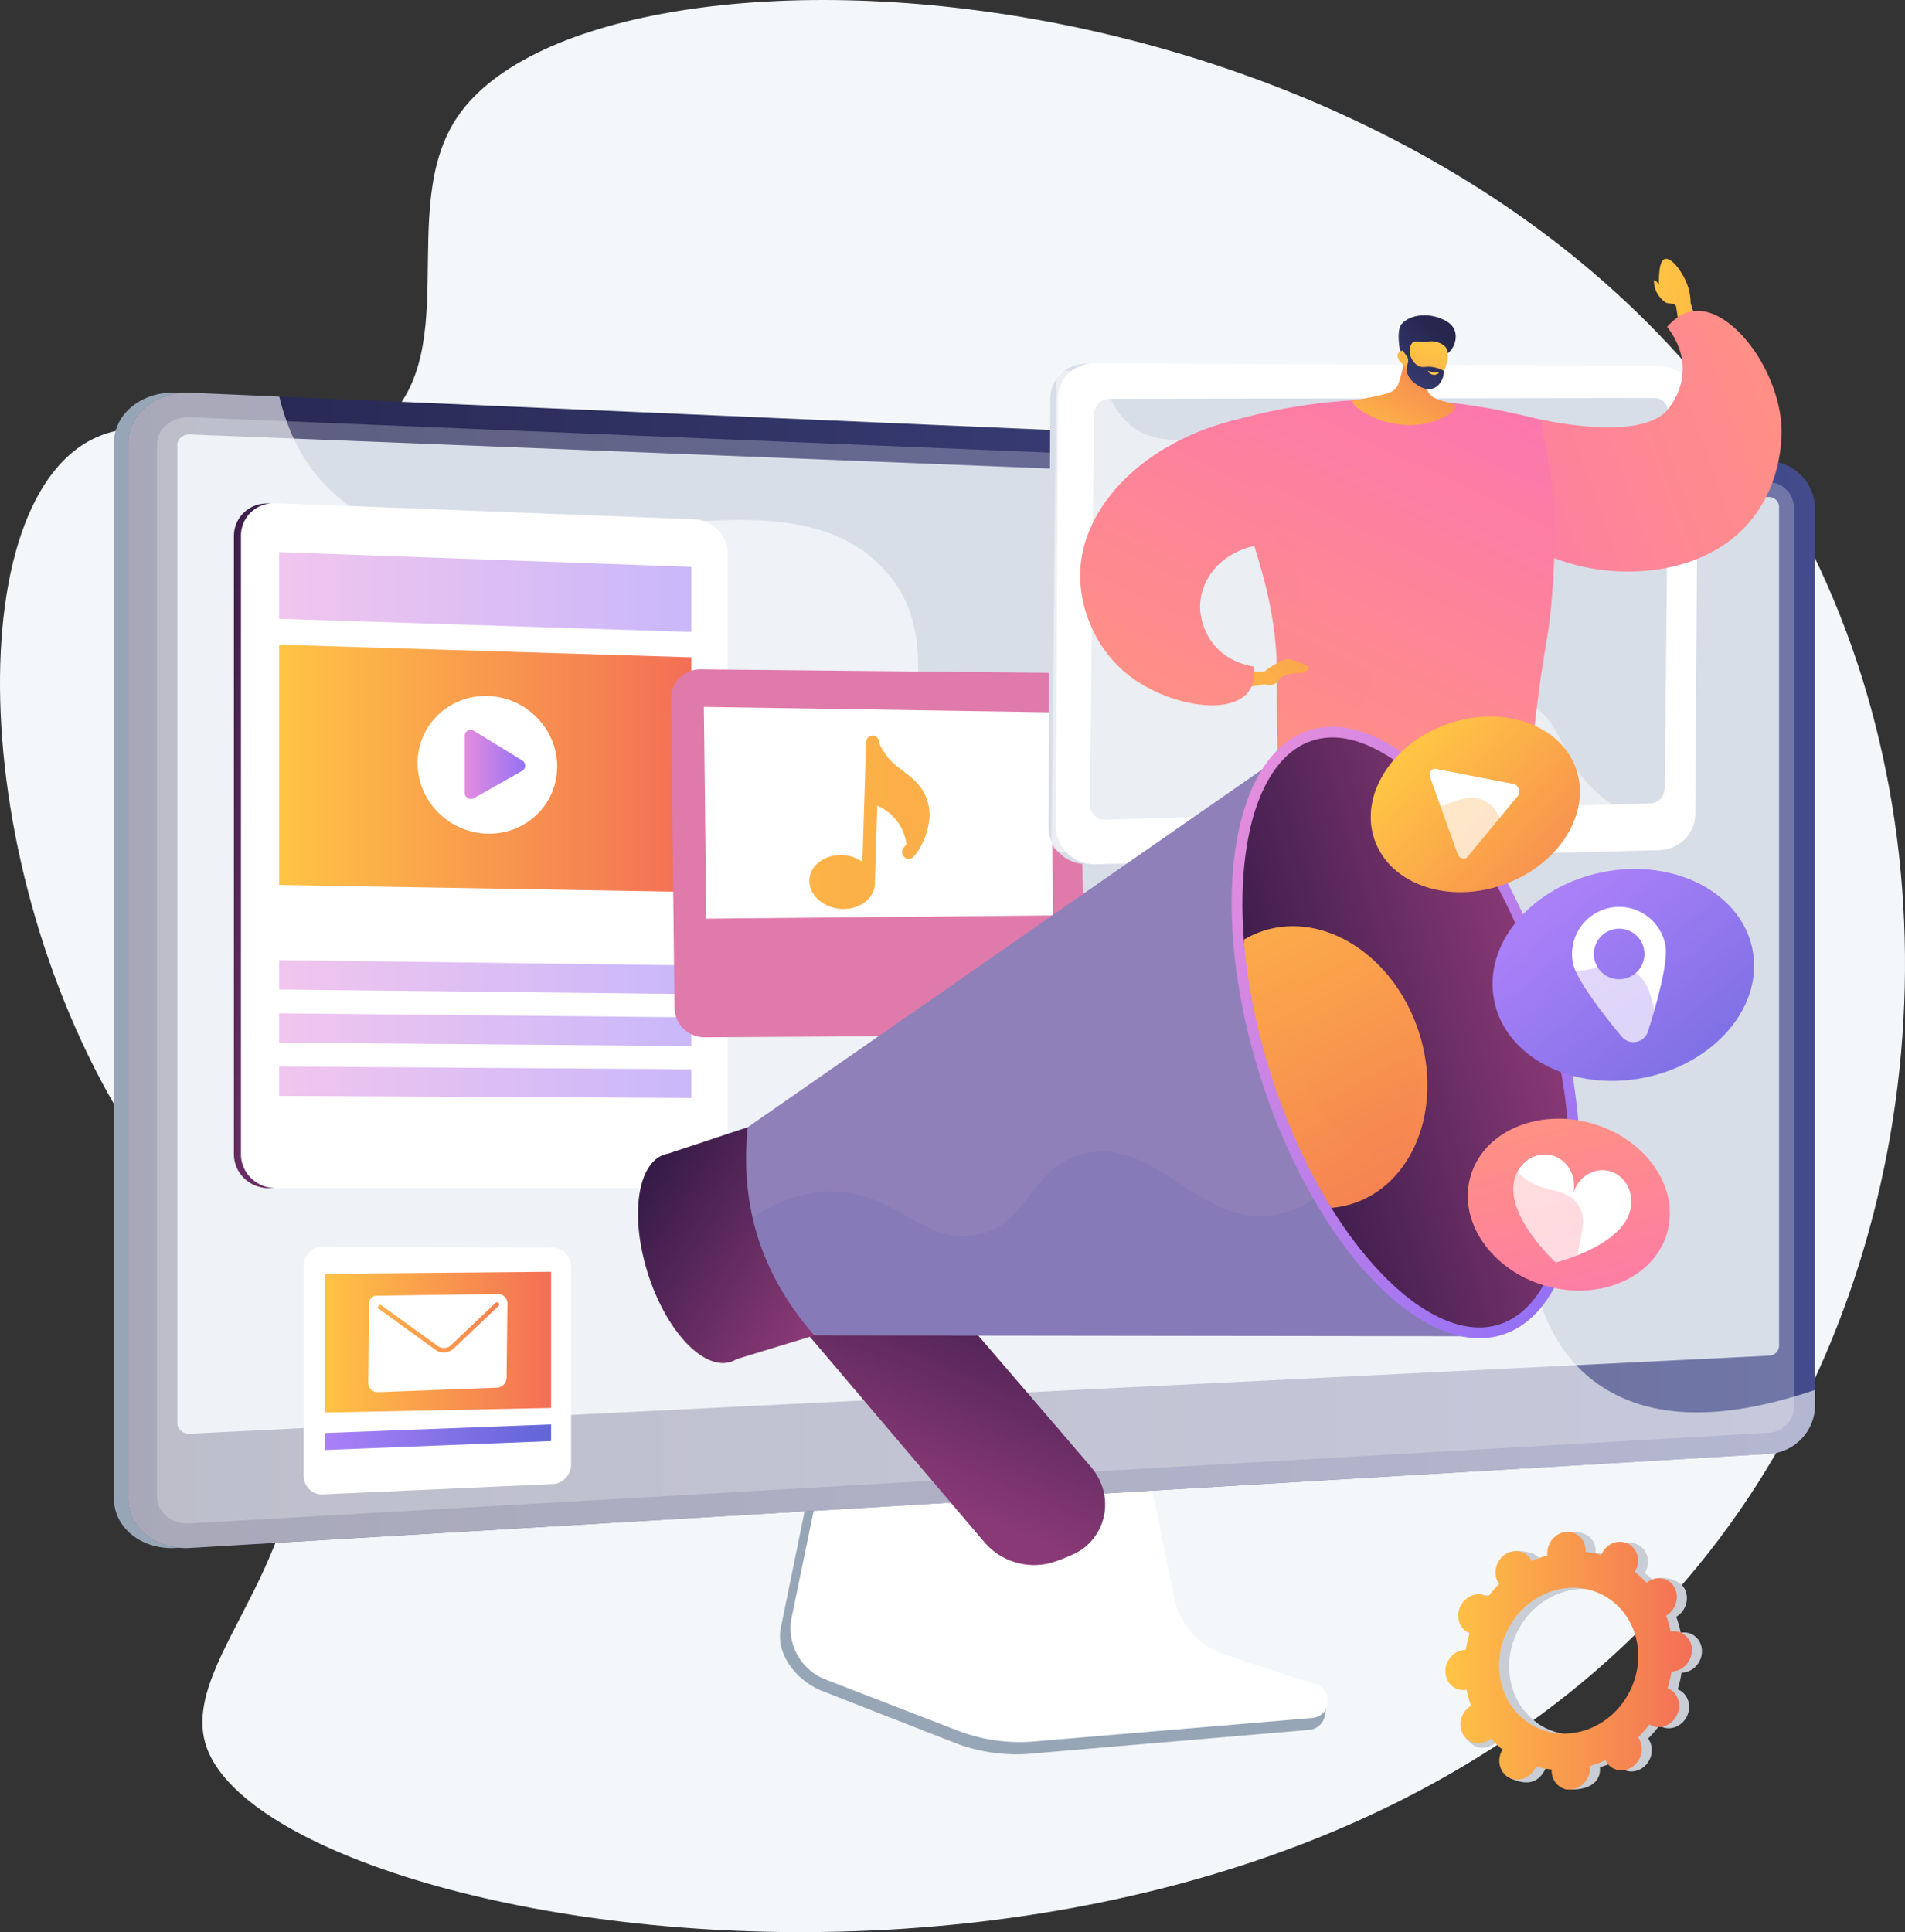 <svg xmlns="http://www.w3.org/2000/svg" xmlns:xlink="http://www.w3.org/1999/xlink" viewBox="0 0 2761.18 2800"><rect x="0" y="0" width="2761.18" height="2800" fill="#333333" stroke="none"/><defs><style>.cls-1{fill:none;}.cls-2{isolation:isolate;}.cls-3{fill:#f4f7fa;}.cls-4{fill:#97a6b7;}.cls-21,.cls-5,.cls-9{fill:#fff;}.cls-6{fill:url(#linear-gradient);}.cls-7,.cls-8{fill:#d8dee8;}.cls-27,.cls-36,.cls-39,.cls-44,.cls-46,.cls-7{opacity:0.3;mix-blend-mode:multiply;}.cls-9{opacity:0.6;}.cls-17,.cls-21,.cls-9{mix-blend-mode:soft-light;}.cls-10{fill:url(#linear-gradient-2);}.cls-11{fill:url(#linear-gradient-3);}.cls-12{fill:url(#linear-gradient-4);}.cls-13,.cls-14,.cls-15,.cls-16{opacity:0.5;}.cls-13{fill:url(#linear-gradient-5);}.cls-14{fill:url(#linear-gradient-6);}.cls-15{fill:url(#linear-gradient-7);}.cls-16{fill:url(#linear-gradient-8);}.cls-17{fill:url(#linear-gradient-9);}.cls-18{fill:url(#linear-gradient-10);}.cls-19{fill:#e07aab;}.cls-20{fill:url(#linear-gradient-11);}.cls-21{opacity:0.48;}.cls-22{clip-path:url(#clip-path);}.cls-23{fill:url(#linear-gradient-12);}.cls-24{fill:url(#linear-gradient-13);}.cls-25{fill:url(#linear-gradient-14);}.cls-26{fill:url(#linear-gradient-15);}.cls-27{fill:url(#linear-gradient-16);}.cls-28{fill:url(#linear-gradient-17);}.cls-29{fill:url(#linear-gradient-18);}.cls-30{fill:url(#linear-gradient-19);}.cls-31{fill:url(#linear-gradient-20);}.cls-32{fill:url(#linear-gradient-21);}.cls-33{fill:url(#linear-gradient-22);}.cls-34{fill:url(#linear-gradient-23);}.cls-35{fill:url(#linear-gradient-24);}.cls-36{fill:url(#linear-gradient-25);}.cls-37{fill:url(#linear-gradient-26);}.cls-38{fill:#9080ba;}.cls-39{fill:#706eb0;}.cls-40{fill:url(#linear-gradient-27);}.cls-41{fill:url(#linear-gradient-28);}.cls-42{clip-path:url(#clip-path-2);}.cls-43{fill:url(#linear-gradient-29);}.cls-44{fill:url(#linear-gradient-30);}.cls-45{fill:url(#linear-gradient-31);}.cls-47{fill:url(#linear-gradient-32);}.cls-48{fill:url(#linear-gradient-33);}.cls-49{fill:url(#linear-gradient-34);}.cls-50{fill:url(#linear-gradient-35);}.cls-51{fill:url(#linear-gradient-37);}.cls-52{fill:#c9ced6;}.cls-53{fill:url(#linear-gradient-38);}</style><linearGradient id="linear-gradient" x1="583.82" y1="1861.24" x2="3028.76" y2="1861.24" gradientUnits="userSpaceOnUse"><stop offset="0" stop-color="#26264f"></stop><stop offset="1" stop-color="#444b8c"></stop></linearGradient><linearGradient id="linear-gradient-2" x1="1338.22" y1="1193.2" x2="502.45" y2="2823.99" gradientUnits="userSpaceOnUse"><stop offset="0" stop-color="#311944"></stop><stop offset="1" stop-color="#893976"></stop></linearGradient><linearGradient id="linear-gradient-3" x1="404.59" y1="1113.48" x2="1002.03" y2="1113.48" gradientUnits="userSpaceOnUse"><stop offset="0" stop-color="#ffc444"></stop><stop offset="1" stop-color="#f36f56"></stop></linearGradient><linearGradient id="linear-gradient-4" x1="1071.69" y1="1562.82" x2="1159.41" y2="1562.82" gradientUnits="userSpaceOnUse"><stop offset="0" stop-color="#e38ddd"></stop><stop offset="1" stop-color="#9571f6"></stop></linearGradient><linearGradient id="linear-gradient-5" x1="404.59" y1="858" x2="1002.03" y2="858" xlink:href="#linear-gradient-4"></linearGradient><linearGradient id="linear-gradient-6" x1="404.59" y1="1416.02" x2="1002.03" y2="1416.02" xlink:href="#linear-gradient-4"></linearGradient><linearGradient id="linear-gradient-7" x1="404.59" y1="1492.21" x2="1002.03" y2="1492.21" xlink:href="#linear-gradient-4"></linearGradient><linearGradient id="linear-gradient-8" x1="404.59" y1="1568.39" x2="1002.03" y2="1568.39" xlink:href="#linear-gradient-4"></linearGradient><linearGradient id="linear-gradient-9" x1="470.46" y1="2082.81" x2="798.77" y2="2082.81" gradientUnits="userSpaceOnUse"><stop offset="0" stop-color="#aa80f9"></stop><stop offset="1" stop-color="#6165d7"></stop></linearGradient><linearGradient id="linear-gradient-10" x1="470.46" y1="1945.06" x2="798.77" y2="1945.06" xlink:href="#linear-gradient-3"></linearGradient><linearGradient id="linear-gradient-11" x1="1033.48" y1="1643.66" x2="3708.81" y2="1657.18" xlink:href="#linear-gradient-3"></linearGradient><clipPath id="clip-path" transform="translate(-398.12 -455)"><path class="cls-1" d="M2130.68,1638.17l515-14.09,666.22-201.91L2887.45,810.08l-969.51,43.39S1854.64,1571.39,2130.68,1638.17Z"></path></clipPath><linearGradient id="linear-gradient-12" x1="2792.07" y1="872.07" x2="3518.05" y2="966.82" xlink:href="#linear-gradient-3"></linearGradient><linearGradient id="linear-gradient-13" x1="2791.57" y1="875.88" x2="3517.55" y2="970.63" xlink:href="#linear-gradient-3"></linearGradient><linearGradient id="linear-gradient-14" x1="2.87" y1="3680.28" x2="325.92" y2="2933.84" gradientTransform="translate(298.02 3548.53) rotate(-132.98)" gradientUnits="userSpaceOnUse"><stop offset="0" stop-color="#ff9085"></stop><stop offset="1" stop-color="#fb6fbb"></stop></linearGradient><linearGradient id="linear-gradient-15" x1="-2624.38" y1="1593.76" x2="-2310.01" y2="867.37" gradientTransform="translate(4958.49 63.22) rotate(2.02)" xlink:href="#linear-gradient-14"></linearGradient><linearGradient id="linear-gradient-16" x1="-2566.87" y1="1621.14" x2="-2260.34" y2="912.86" gradientTransform="translate(4958.49 63.22) rotate(2.02)" xlink:href="#linear-gradient-14"></linearGradient><linearGradient id="linear-gradient-17" x1="-1824.19" y1="2393.95" x2="-1816.06" y2="2177.43" gradientTransform="matrix(0.88, 0.48, -0.48, 0.88, 5135.83, -113.64)" xlink:href="#linear-gradient-3"></linearGradient><linearGradient id="linear-gradient-18" x1="4106.02" y1="1116.44" x2="4050.47" y2="975.37" gradientTransform="matrix(-0.95, -0.31, -0.31, 0.95, 6634.87, 1267.51)" gradientUnits="userSpaceOnUse"><stop offset="0" stop-color="#444b8c"></stop><stop offset="1" stop-color="#26264f"></stop></linearGradient><linearGradient id="linear-gradient-19" x1="-2603.8" y1="806.52" x2="-2606.33" y2="1010.59" gradientTransform="translate(5187.74 842.13) rotate(14.78)" xlink:href="#linear-gradient-3"></linearGradient><linearGradient id="linear-gradient-20" x1="4087.62" y1="1121.02" x2="4034" y2="984.83" xlink:href="#linear-gradient-18"></linearGradient><linearGradient id="linear-gradient-21" x1="4033.86" y1="1036.81" x2="4036.9" y2="1063.91" gradientTransform="matrix(-0.95, -0.31, -0.31, 0.95, 6634.87, 1267.51)" gradientUnits="userSpaceOnUse"><stop offset="0" stop-color="#ffc444"></stop><stop offset="1" stop-color="#f36f56"></stop></linearGradient><linearGradient id="linear-gradient-22" x1="2099.73" y1="1533.62" x2="2636.2" y2="1157.39" xlink:href="#linear-gradient-3"></linearGradient><linearGradient id="linear-gradient-23" x1="-2868.55" y1="1492.6" x2="-2562.64" y2="785.77" gradientTransform="translate(4958.49 63.22) rotate(2.02)" xlink:href="#linear-gradient-14"></linearGradient><linearGradient id="linear-gradient-24" x1="-7299.58" y1="1845.79" x2="-7566.05" y2="2160.04" gradientTransform="matrix(0.95, -0.3, 0.3, 0.95, 8204.34, -1732.75)" xlink:href="#linear-gradient-2"></linearGradient><linearGradient id="linear-gradient-25" x1="-7332.41" y1="1817.96" x2="-7598.87" y2="2132.21" gradientTransform="matrix(0.95, -0.3, 0.3, 0.95, 8204.34, -1732.75)" xlink:href="#linear-gradient-2"></linearGradient><linearGradient id="linear-gradient-26" x1="7090.93" y1="1622.4" x2="6875.86" y2="1876.05" gradientTransform="matrix(-0.95, 0.3, 0.3, 0.95, 7579.73, -1532.49)" xlink:href="#linear-gradient-2"></linearGradient><linearGradient id="linear-gradient-27" x1="6205.97" y1="1460.67" x2="5716.14" y2="2038.34" gradientTransform="matrix(-1, 0, 0, 1, 8396.95, 201.59)" xlink:href="#linear-gradient-4"></linearGradient><linearGradient id="linear-gradient-28" x1="6240.27" y1="1742.39" x2="5768.07" y2="1754.42" gradientTransform="matrix(-0.95, 0.3, 0.3, 0.95, 7579.73, -1532.49)" xlink:href="#linear-gradient-2"></linearGradient><clipPath id="clip-path-2" transform="translate(-398.12 -455)"><path class="cls-1" d="M2571.28,2374.35c24.62-7.88,45.51-25.95,62.08-53.72,16.86-28.25,28.52-65.05,34.64-109.36,12.87-93.14-.28-207.66-37-322.47s-92.55-215.66-157.11-284c-30.72-32.52-61.58-55.71-91.72-68.91-29.61-13-57.11-15.57-81.73-7.69s-45.51,26-62.08,53.72c-16.87,28.26-28.52,65-34.65,109.36-12.87,93.15.29,207.67,37,322.47s92.55,215.67,157.12,284c30.72,32.52,61.57,55.7,91.71,68.91C2519.16,2379.65,2546.66,2382.23,2571.28,2374.35Z"></path></clipPath><linearGradient id="linear-gradient-29" x1="-6847.37" y1="1312.17" x2="-6686.81" y2="2200.22" gradientTransform="matrix(0.95, -0.3, 0.3, 0.95, 8204.34, -1732.75)" xlink:href="#linear-gradient-3"></linearGradient><linearGradient id="linear-gradient-30" x1="-6754.79" y1="1426.57" x2="-6636.32" y2="2081.82" gradientTransform="matrix(0.95, -0.3, 0.3, 0.95, 8204.34, -1732.75)" xlink:href="#linear-gradient-3"></linearGradient><linearGradient id="linear-gradient-31" x1="2063.08" y1="1110.63" x2="2268" y2="1490.7" gradientTransform="translate(417.93 407.3)" xlink:href="#linear-gradient-3"></linearGradient><linearGradient id="linear-gradient-32" x1="2003.82" y1="1133.73" x2="2204.77" y2="1536.99" gradientTransform="translate(132.73 1193.24) rotate(-19.72)" xlink:href="#linear-gradient-3"></linearGradient><linearGradient id="linear-gradient-33" x1="2405.48" y1="1607.17" x2="2658.07" y2="2075.66" gradientTransform="translate(277.13 134.07)" xlink:href="#linear-gradient-9"></linearGradient><linearGradient id="linear-gradient-34" x1="2332.43" y1="1635.64" x2="2580.13" y2="2132.72" gradientTransform="translate(-9.91 641.63) rotate(-11.08)" xlink:href="#linear-gradient-9"></linearGradient><linearGradient id="linear-gradient-35" x1="3069.78" y1="2215.9" x2="3272.15" y2="2591.23" gradientTransform="translate(216 -816.22) rotate(14.29)" xlink:href="#linear-gradient-14"></linearGradient><linearGradient id="linear-gradient-37" x1="3013.71" y1="2237.3" x2="3212.82" y2="2636.85" gradientTransform="translate(216 -816.22) rotate(14.29)" xlink:href="#linear-gradient-14"></linearGradient><linearGradient id="linear-gradient-38" x1="2493.11" y1="2861.66" x2="2850.47" y2="2861.66" xlink:href="#linear-gradient-3"></linearGradient></defs><g class="cls-2"><g id="Illustration"><g id="Digital_PR" data-name="Digital PR"><path class="cls-3" d="M1061.88,623.29c-92.74,135.19,16,354.35-121.6,456-133.95,99-298.5-63.25-424.74,21.94C328.28,1227.63,362.47,1805.9,636.27,2165.19c82.33,108,151.13,150.09,181.6,272.29,65.43,262.4-164.52,418.49-120.76,548.27C795.64,3278,2311,3523.16,2919,2645c284-410.15,326.45-1002.41,72.74-1452.24C2533.26,379.9,1270,320,1061.88,623.29Z" transform="translate(-398.12 -455)"></path><path class="cls-4" d="M2167.57,2868.39a108.29,108.29,0,0,1-71.79-81.52l-53.36-264.1L1586,2539l-56.18,275.13c-7.87,38.53,23.63,77.19,59.9,91.38l191,74.72a248.19,248.19,0,0,0,111.65,16.19l403.6-34.53a25,25,0,0,0,22.63-22.18c1.37-11.9,9.64-25.26-1.61-29Z" transform="translate(-398.12 -455)"></path><path class="cls-5" d="M2172.09,2852.33a107.34,107.34,0,0,1-71.72-80.5l-53.31-260.77-445.33,16-56.12,271.67a79.47,79.47,0,0,0,49.17,90.21l190.78,73.78a250.64,250.64,0,0,0,111.54,16l403.18-34.09a24.88,24.88,0,0,0,5.66-48.43Z" transform="translate(-398.12 -455)"></path><path class="cls-4" d="M653.24,2698.3c-49.5,3-90-29.16-90-71.59V1097.16c0-42.44,40.49-75.21,90-73.07l67.12,45.05,2222.06,54.14c36.34,1.57,65.77,32.21,65.77,68.31V2492.46c0,36.09-29.43,67.21-65.77,69.37Z" transform="translate(-398.12 -455)"></path><path class="cls-6" d="M673.82,2698.3c-49.5,3-90-29.16-90-71.59V1097.16c0-42.44,40.5-75.21,90-73.07L2963,1123.28c36.34,1.57,65.77,32.21,65.77,68.31V2492.46c0,36.09-29.43,67.21-65.77,69.37Z" transform="translate(-398.12 -455)"></path><path class="cls-7" d="M2963,1153.89,673.82,1059.72c-26.47-1.09-48,16.4-48,39.06V2624.4c0,22.66,21.51,39.79,48,38.27L2963,2531.22c19.48-1.12,35.23-17.72,35.23-37.09V1190.41C2998.22,1171,2982.47,1154.7,2963,1153.89Z" transform="translate(-398.12 -455)"></path><path class="cls-8" d="M673.82,2532.73c-10.31.51-18.7-6.24-18.7-15.06V1099.91c0-8.81,8.39-15.65,18.7-15.25L2963,1175.33a14.42,14.42,0,0,1,13.77,14.25v1215.6a14.61,14.61,0,0,1-13.77,14.39Z" transform="translate(-398.12 -455)"></path><path class="cls-9" d="M2724,2467.16c-192.59-119.13-58.07-457.85-274.35-628-218-171.58-524.88,38.86-677.62-138.83-113.73-132.31,19.35-292.06-89.24-416.49-170.3-195.13-606.25,73.24-806.53-119-28.44-27.29-57.14-68.7-73.47-135.13l-129-5.59c-49.5-2.14-90,30.63-90,73.07V2626.71c0,42.43,40.5,74.55,90,71.59L2963,2561.83c36.34-2.16,65.77-33.28,65.77-69.37v-23.13C2876.76,2520.91,2783.84,2504.17,2724,2467.16Z" transform="translate(-398.12 -455)"></path><path class="cls-10" d="M1393.69,1219l-598.1-24-5.69-10.35-2.49-.09c-27.74-1.07-50.26,20-50.26,47.06v896.18c0,27.06,22.52,49,50.26,49h8.31l2.56-5.33,592.14-14.59c26.38,0,51.58-1.42,51.58-27.74V1257.43C1442,1231.11,1420.07,1220,1393.69,1219Z" transform="translate(-398.12 -455)"></path><path class="cls-5" d="M1404.94,1207.59l-607.27-23.42c-27.75-1.07-50.29,20-50.29,47.08v896.48c0,27.07,22.54,49,50.29,49h607.27a47.71,47.71,0,0,0,47.77-47.68v-872C1452.71,1230.78,1431.35,1208.61,1404.94,1207.59Z" transform="translate(-398.12 -455)"></path><polygon class="cls-11" points="1002.03 1292.66 404.59 1282.46 404.59 934.3 1002.03 952.59 1002.03 1292.66"></polygon><path class="cls-5" d="M1205.7,1565.84c0,54.89-45,98.48-100.77,97.35-56-1.13-101.57-46.9-101.57-102.23s45.58-98.91,101.57-97.34C1160.68,1465.19,1205.7,1511,1205.7,1565.84Z" transform="translate(-398.12 -455)"></path><path class="cls-12" d="M1155.13,1557.18,1085,1514.1a8.63,8.63,0,0,0-13.34,7.12V1604a9,9,0,0,0,13.34,7.76l70.1-39.69A8.61,8.61,0,0,0,1155.13,1557.18Z" transform="translate(-398.12 -455)"></path><polygon class="cls-13" points="1002.03 915.87 404.59 896.71 404.59 800.13 1002.03 821.53 1002.03 915.87"></polygon><polygon class="cls-14" points="1002.03 1440.65 404.59 1433.97 404.59 1391.39 1002.03 1399.06 1002.03 1440.65"></polygon><polygon class="cls-15" points="1002.03 1515.94 404.59 1511.05 404.59 1468.47 1002.03 1474.35 1002.03 1515.94"></polygon><polygon class="cls-16" points="1002.03 1591.24 404.59 1588.14 404.59 1545.55 1002.03 1549.64 1002.03 1591.24"></polygon><path class="cls-5" d="M1199.54,2263l-333.72-1.19c-15.18-.06-27.5,12.57-27.5,28.2v303.56c0,15.63,12.32,27.75,27.5,27.07l333.72-14.94c14.58-.66,26.39-13.58,26.39-28.87V2290.76C1225.93,2275.48,1214.12,2263,1199.54,2263Z" transform="translate(-398.12 -455)"></path><polygon class="cls-17" points="798.77 2088.4 470.46 2101.35 470.46 2076.75 798.77 2064.26 798.77 2088.4"></polygon><polygon class="cls-18" points="798.77 2040.4 470.46 2047.09 470.46 1845.99 798.77 1843.04 798.77 2040.4"></polygon><path class="cls-5" d="M1119.8,2330.25l-176,2.52a10.54,10.54,0,0,0-7.54,3.38,11.6,11.6,0,0,0-3.2,7.91l-1.18,114.34a14.08,14.08,0,0,0,4.1,10.27,12.86,12.86,0,0,0,9.34,3.84l.59,0,172.89-6.55a14.79,14.79,0,0,0,13.59-14.76l1.19-106.7A13.74,13.74,0,0,0,1119.8,2330.25Zm.76,17.49-64.25,61a22,22,0,0,1-14.74,6.21,20.69,20.69,0,0,1-12.6-4l-81.63-59a3.23,3.23,0,0,1-.68-4.42,3,3,0,0,1,4.23-.86l81.68,59a15.26,15.26,0,0,0,19.67-1.62l64.22-61a3,3,0,0,1,4.37.13A3.3,3.3,0,0,1,1120.56,2347.74Z" transform="translate(-398.12 -455)"></path><path class="cls-19" d="M1413.41,1425l510.6,5.1c21.78.21,39.61,18.81,39.9,41.54l5.71,442c.29,22.78-17.08,41.37-38.89,41.5l-511.27,3.15a43.58,43.58,0,0,1-43.69-43.09l-5-447.41A42.13,42.13,0,0,1,1413.41,1425Z" transform="translate(-398.12 -455)"></path><polygon class="cls-5" points="1023.71 1331.34 1526.43 1326.62 1522.67 1032.31 1020.22 1024.46 1023.71 1331.34"></polygon><path class="cls-20" d="M1730,1686.3a104.9,104.9,0,0,0,15.2-45.51,67.08,67.08,0,0,0-5.65-32.49c-7.29-16.84-20.41-26.82-33.08-36.46-9.46-7.19-18.4-14-24.57-23.31l-1.11-1.66c-3.65-5.48-7.78-11.68-8.31-16.73a10,10,0,0,0-9.8-8.94,9.32,9.32,0,0,0-9.13,9.19l-5.42,173.51a55.12,55.12,0,0,0-28.23-9.61c-26.17-1.5-48,14.75-48.69,36.23s20.09,40.17,46.25,41.66,48-14.76,48.69-36.23l3.55-113.5c14.08,6.41,37,22,42.36,55.58a52.79,52.79,0,0,1-3.84,5.11,9.91,9.91,0,0,0,.43,13.78,9.29,9.29,0,0,0,13.42-.11,70.8,70.8,0,0,0,7.28-9.65A6.45,6.45,0,0,0,1730,1686.3Z" transform="translate(-398.12 -455)"></path><path class="cls-8" d="M2789.75,998.27l-806.83-4.86-6.41-11.1-2.71-.07c-30.08-.68-54,22.46-53.37,51.7l-2.74,620.52c.6,29.29,25.46,53,55.52,53h9l2.66-5.78,798.75-36.85c30.59-.09,59.85-1.73,59.18-31.29l4-593C2846.19,1011,2820.4,999,2789.75,998.27Z" transform="translate(-398.12 -455)"></path><path class="cls-5" d="M2801,1687.16c30.67,0,55-24.05,54.3-53.64l4-593.5c-.68-29.53-26.12-54-56.81-54.68l-817.58-3.63c-30.13-.69-54.06,22.47-53.46,51.73l-2.74,621c.61,29.31,25.51,53.08,55.61,53.08Z" transform="translate(-398.12 -455)"></path><path class="cls-8" d="M2791.24,1619.19,1999.1,1643c-11.76.35-21.2-10-21.07-23.1l5.66-563.24c.13-13.11,9.77-23.75,21.53-23.77l791.81-1.17c10.89,0,19.6,10.18,19.48,22.78l-5.33,541.33C2811.06,1608.38,2802.13,1618.86,2791.24,1619.19Z" transform="translate(-398.12 -455)"></path><path class="cls-21" d="M2610.4,1470.76c-69.16-40.83-123.88,6.54-175.41-43.16-31.07-30-15.48-51.28-53.54-95.64-41.93-48.87-69.57-33.3-111.38-77.09-52.54-55-25.63-96.85-70.83-136.15-54.47-47.36-113.7-4.42-164.78-49.49-21.93-19.35-33.76-47.34-39.78-77.05h-49.82c-8.69,0-15.82,7.61-15.91,17l-6.59,664.43c-.1,9.4,6.89,16.8,15.59,16.53L2835.3,1663a14.66,14.66,0,0,0,11.52-6.66c-69.32-5.47-111.4-30.87-138.09-56.34C2656.78,1550.38,2666.3,1503.77,2610.4,1470.76Z" transform="translate(-398.12 -455)"></path><g class="cls-22"><path class="cls-23" d="M2831,921.92l-3.59-23.47s-25.18-23.56-24.86-35.44c.34-12.82.89-30.49,8.86-32.67,9.65-2.63,24.68,18.23,31.35,34.63a80.41,80.41,0,0,1,5.85,29.25l9.63,31.12Z" transform="translate(-398.12 -455)"></path><path class="cls-24" d="M2813,893.8s-14.37-8.65-17.08-25.54,4.35.21,17.9,6.69l13.57,6.5s14.54,6.36,11.56,11.87S2813,893.8,2813,893.8Z" transform="translate(-398.12 -455)"></path><path class="cls-25" d="M2814.45,928.68c13.38-15,26.44-21.4,38.5-22.88,53.64-6.55,120.82,80.82,127.22,164.46.47,6,6.35,99.61-66.78,161.74-105.57,89.67-299.33,49-333.18-24.56-11.12-24.17-9-60.15-8.59-66.43a185.83,185.83,0,0,1,27.2-85.47c83.15,20.94,186.92,32.08,217.86-8.55C2839.81,1016.63,2848.72,973,2814.45,928.68Z" transform="translate(-398.12 -455)"></path><path class="cls-26" d="M2152.63,1074.63a817.8,817.8,0,0,1,291.4-40.35,843.86,843.86,0,0,1,187.42,29.54q9.8,55.65,19.6,111.39a1272.47,1272.47,0,0,1-3.68,147.09c-4.93,59.43-9.19,60.22-19.95,143.91-17.52,136.23-11.11,172.23-39.76,187.46-18.58,9.87-24.93,8.47-118.38-4.49-62-8.61-88.07-10.71-119.32-1.7-42.36,12.2-62.22,21.54-79.45,13.15-16.49-8-18.31-36.27-19.83-85.42-2.33-75.79-1.64-127.22-1.74-145.64-.47-84.49-21.5-149.39-48.33-232.23A1106.37,1106.37,0,0,0,2152.63,1074.63Z" transform="translate(-398.12 -455)"></path><path class="cls-27" d="M2551.49,1607.4c-45.89-20.82-45.23-60.16-87.87-78.06-60.43-25.37-127.42,26.28-137.6,11-10.58-15.9,69.12-61,59-108.44-8-37.67-63.37-32.5-92.3-84.24-27.35-48.89.06-93-24.41-110.23-8.76-6.15-24.27-8.76-53.75,3.53,19.84,63.47,34,119.51,34.38,188.63.1,18.42-.59,69.85,1.74,145.64,1.52,49.15,3.34,77.39,19.83,85.42,17.23,8.39,37.09-1,79.45-13.15,31.25-9,57.1-18.53,119.14-10,93.44,12.89,100,26,118.56,16.16,12.13-6.45,18-16.66,22-36.6C2590.69,1618.29,2570.65,1616.09,2551.49,1607.4Z" transform="translate(-398.12 -455)"></path><path class="cls-28" d="M2436.52,949.59a246,246,0,0,1-7.84,49.93c-3.52,13.22-5.66,16.57-8.29,19.23-3.95,4-9.75,7.25-41.65,13.14-17.3,3.2-19.49,3-20,4.6-2.35,8,42.39,38.12,91.16,34.24,30-2.39,58.24-17.39,57.13-26.17s-31.22-5.79-39.06-22.06c-5.45-11.3,2.47-26.52,11.47-39C2472.49,968.67,2443.47,964.37,2436.52,949.59Z" transform="translate(-398.12 -455)"></path><path class="cls-29" d="M2496.34,967.07c9.5-6.8,14.72-21.94,10-33.8-4.09-10.2-14.25-14.37-20.32-16.86-17.59-7.22-42.85-6.3-55.92,7.76-7.73,8.32-3.83,31.32-3.37,35.38.53,4.6,3.37,7,5.43,10.9,2.87,5.49,7.32,14.2,14.5,28.69a77.69,77.69,0,0,1,7.9-10.84,69.7,69.7,0,0,1,13.08-11.66C2480.65,968.08,2487.34,973.51,2496.34,967.07Z" transform="translate(-398.12 -455)"></path><path class="cls-30" d="M2434.29,985.14s5.93,22.55,30.19,27.94c21.78,4.83,39.62-41,29.06-54.83-3.52-4.61-12.22-8.59-20.26-8.68-4.75-.06-6.79,1.29-14.54,1.06-7.14-.22-8.79-1.47-11.3-.4-3.13,1.34-6.54,5.84-6.64,20.66-2.8-5.18-7.18-8.12-11.13-7.52a7.82,7.82,0,0,0-3.67,1.88C2421.37,969.71,2424.21,977.93,2434.29,985.14Z" transform="translate(-398.12 -455)"></path><path class="cls-31" d="M2447.36,947.17c.79,1-3.52,3.88-5.41,9.1-3.68,10.14,3.1,25.53,13.64,29.71,6.23,2.47,9.19-.8,20.18,1.17a51.31,51.31,0,0,1,15.29,5.36c-.2,12.26-6.9,22.6-16.28,25.57-10.1,3.2-19.65-3.29-23.64-6-2.67-1.81-11.22-7.59-13.51-17.53-2.39-10.36,4.35-14.24.3-21.94-2-3.89-5.56-6.33-7.55-13.28a29.52,29.52,0,0,1-.92-4.56C2436.72,950.66,2446.21,945.66,2447.36,947.17Z" transform="translate(-398.12 -455)"></path><path class="cls-32" d="M2482,994.45s-5.36,1-13.19-1.71c-.38-.14-.84-.15-.95,0-.42.68,3.66,5.46,8.77,5.53,3.64.05,7.21-2.28,7-3.2C2483.53,994.71,2482.76,994.54,2482,994.45Z" transform="translate(-398.12 -455)"></path><path class="cls-33" d="M2209.37,1428.51l21.74-.57s24.06-19,34.94-17.52,27.15,9.44,29.13,11.06-6.08,10.16-14,9.08-25.74,2.64-29,9.44-17,10.55-19.3,6.45l-29.24,4.85Z" transform="translate(-398.12 -455)"></path><path class="cls-34" d="M2216,1421.2c1.35,17.64-2.65,29.48-9.2,37.48-29,35.37-125.23,17.47-181.49-32.4-41.37-36.67-62.82-92.26-61.52-141.53,2.53-96.15,92.72-189.78,227.79-221.9q29.34,89.57,58.85,179.61c-84-.11-119.05,58.62-112,103.27C2143.71,1379,2166.18,1412.49,2216,1421.2Z" transform="translate(-398.12 -455)"></path></g><path class="cls-35" d="M1919.71,2720.33c-33.44,8.39-71-2.47-94.59-30.18L1493,2299.31c-30.23-35.59-25.83-88.24,10-117.87,36.07-29.84,106.84-31,137.66,4.93l338.52,394.18c31.91,37.17,26.48,90.71-12,119.32C1957.76,2706.92,1930.74,2717.56,1919.71,2720.33Z" transform="translate(-398.12 -455)"></path><path class="cls-36" d="M1503,2181.44c36.07-29.84,106.84-31,137.66,4.93l309.52,360.42c-31.9,1.86-66.57,13.71-109.46-4.94-71.4-31-64-102.47-126.08-144.13-28.37-19-74.34-33.93-153-17.65L1493,2299.31C1462.8,2263.72,1467.2,2211.07,1503,2181.44Z" transform="translate(-398.12 -455)"></path><path class="cls-37" d="M1361.36,2128.13a36.24,36.24,0,0,1,4.91-1.2l115.64-38.42,96.59,301.75L1466,2424.6a38.06,38.06,0,0,1-8.43,3.93c-39.78,12.73-93.55-44.2-120.1-127.15S1321.58,2140.86,1361.36,2128.13Z" transform="translate(-398.12 -455)"></path><path class="cls-38" d="M1481.91,2088.51c-11.79,114.55,20.26,214.67,96.59,301.75l952.11,1.21L2268.42,1541.7Z" transform="translate(-398.12 -455)"></path><path class="cls-39" d="M2217.88,2217.12c-92-4.82-155.65-115.73-252.23-89.24-75.77,20.79-75.06,100.61-150.83,116.23-77.56,16-116-60.84-209.15-62.45-42.33-.73-81.51,14.45-116.78,37.81q21,92.52,89.61,170.79l952.11,1.21-143.12-271.21C2318.27,2197.16,2262.5,2219.46,2217.88,2217.12Z" transform="translate(-398.12 -455)"></path><ellipse class="cls-40" cx="2435.84" cy="1951.27" rx="220.48" ry="459.83" transform="translate(-877.04 380.52) rotate(-17.75)"></ellipse><path class="cls-41" d="M2571.28,2374.35c24.62-7.88,45.51-25.95,62.08-53.72,16.86-28.25,28.52-65.05,34.64-109.36,12.87-93.14-.28-207.66-37-322.47s-92.55-215.66-157.11-284c-30.72-32.52-61.58-55.71-91.72-68.91-29.61-13-57.11-15.57-81.73-7.69s-45.51,26-62.08,53.72c-16.87,28.26-28.52,65-34.65,109.36-5.38,39-6.21,81.63-2.67,126.51,4.93,62.46,63.83,110.44,85.22,177.24,22.74,71,7.25,155.45,42.14,211.41,21.5,34.49,44.84,65.28,69.46,91.34,30.72,32.52,61.57,55.7,91.71,68.91C2519.16,2379.65,2546.66,2382.23,2571.28,2374.35Z" transform="translate(-398.12 -455)"></path><g class="cls-42"><path class="cls-43" d="M2455,1951.48c35.52,111-9.75,222.57-99.82,248.93-88.67,26-187.55-40.75-222.08-148.62s7.58-218.5,95.28-247.51C2317.41,1774.81,2419.45,1840.53,2455,1951.48Z" transform="translate(-398.12 -455)"></path><path class="cls-44" d="M2440.27,1954.2c26.37,82.39,11.52,159.27-32.55,171.53-43.39,12.08-98.86-43.2-124.5-123.3s-12.32-156.5,30.34-170.85C2356.89,1817,2413.9,1871.8,2440.27,1954.2Z" transform="translate(-398.12 -455)"></path></g><ellipse class="cls-45" cx="2536.5" cy="1620.78" rx="154.79" ry="123.22" transform="translate(-796.22 495.83) rotate(-19.72)"></ellipse><path class="cls-5" d="M2510.72,1692.28l-39.54-110.34c-2.54-7.09,1.73-13.88,8-12.67l112.74,21.85c7.13,1.39,10.86,11.79,6.23,17.39L2524.92,1697C2520.87,1701.89,2513.26,1699.36,2510.72,1692.28Z" transform="translate(-398.12 -455)"></path><g class="cls-46"><path class="cls-47" d="M2602.87,1694.55c-29.86-28-23.56-66.35-55.27-80-32.2-13.84-56.08,18.32-96.42,12.11-15.59-2.4-35-10.75-55.74-34.76-11.75,26.23-14.14,54.61-4.65,81.07,23,64.07,106.81,92.62,187.29,63.78a190,190,0,0,0,49.55-26.45A81.52,81.52,0,0,1,2602.87,1694.55Z" transform="translate(-398.12 -455)"></path></g><ellipse class="cls-48" cx="2750.96" cy="1868.05" rx="190.8" ry="151.89" transform="translate(-705.75 108.29) rotate(-11.08)"></ellipse><path class="cls-5" d="M2731.86,1770.52a68.26,68.26,0,0,0-53.86,80.09c4.69,24,43.73,74.23,70.64,106.63a22.1,22.1,0,0,0,38.1-7.46c12.69-40.15,29.9-101.42,25.21-125.39A68.25,68.25,0,0,0,2731.86,1770.52ZM2752,1873.46a36.64,36.64,0,1,1,28.92-43A36.64,36.64,0,0,1,2752,1873.46Z" transform="translate(-398.12 -455)"></path><g class="cls-46"><path class="cls-49" d="M2818.17,1970.24c-31.21-39.6-16.43-85.22-52.54-107.69-36.69-22.83-71.75,11.93-119.74-3.1-18.56-5.82-40.62-19.57-61.5-52.69-19.17,29.79-27.34,63.94-20.68,97.94,16.11,82.33,113,132.65,216.43,112.41a234,234,0,0,0,65.28-23.06A100.32,100.32,0,0,1,2818.17,1970.24Z" transform="translate(-398.12 -455)"></path></g><path class="cls-50" d="M2815.33,2238.74c-16.43,64.52-92.61,101-171.31,81.15-80-20.17-132.14-90.67-115.21-157.16s96.1-102.16,175.61-80C2782.63,2104.51,2831.76,2174.22,2815.33,2238.74Z" transform="translate(-398.12 -455)"></path><path class="cls-50" d="M2815.33,2238.74c-16.43,64.52-92.61,101-171.31,81.15-80-20.17-132.14-90.67-115.21-157.16s96.1-102.16,175.61-80C2782.63,2104.51,2831.76,2174.22,2815.33,2238.74Z" transform="translate(-398.12 -455)"></path><path class="cls-5" d="M2762.22,2190.84h0c-1.77-18.17-13.66-33.93-31.12-38.68-22.87-6.22-46.6,8.8-52.91,33.58,6.31-24.78-7.27-49.95-30.43-56.26-17.83-4.85-36.16,2.9-46.62,18.05h0c-38.9,54,51.86,137.14,51.86,137.14S2769.84,2255.94,2762.22,2190.84Z" transform="translate(-398.12 -455)"></path><g class="cls-46"><path class="cls-51" d="M2686.44,2298.55c-8.32-39.35,17.39-67.46-.12-96.18-17.87-29.32-54.33-16.16-83.13-44-11.19-10.8-22.18-28.71-25.66-60.49-24,15.08-41.72,37.35-48.72,64.81-16.93,66.49,35.19,137,115.21,157.16a174.64,174.64,0,0,0,53.29,5.1A80.43,80.43,0,0,1,2686.44,2298.55Z" transform="translate(-398.12 -455)"></path></g><path class="cls-52" d="M2567.33,2769.81c-13.43-6.82-30.31-.56-37.69,14s-2.49,31.87,11,38.69c.69.35,1.4.65,2.12.94a169.34,169.34,0,0,0-5.64,24.27c-.77,0-1.55,0-2.33.09-15.33,1.36-27.49,15.45-27.17,31.45s13,27.88,28.33,26.51c.8-.07,1.59-.19,2.37-.33a157.09,157.09,0,0,0,6.56,23.18c-.7.41-1.4.84-2.09,1.32-13.11,9.18-17.3,27.31-9.36,40.49s25,16.42,38.12,7.23c.67-.47,1.3-1,1.93-1.49a139.1,139.1,0,0,0,17,15.87c-.43.71-.85,1.43-1.23,2.18-7.39,14.55-17,30.44-3.5,37,31.32,15.29,44.76,2.2,52.14-12.35.38-.75.71-1.52,1-2.28a138.65,138.65,0,0,0,22.85,4.36c0,.81-.08,1.62-.07,2.44.32,16-4.43,24.67,11,25,33.55.65,44.87-13.91,44.54-29.92,0-.84-.08-1.65-.16-2.47a156.19,156.19,0,0,0,22.58-8.38c.35.71.71,1.42,1.13,2.11,7.94,13.18,25,16.42,38.12,7.23s17.31-27.32,9.36-40.49c-.4-.68-.85-1.31-1.3-1.93a171.19,171.19,0,0,0,16.27-18.88c.65.41,1.31.8,2,1.16,13.44,6.82,30.31.55,37.7-14s2.48-31.87-10.95-38.69c-.7-.35-1.41-.65-2.12-.93a169.47,169.47,0,0,0,5.64-24.28c.77,0,1.54,0,2.33-.08,15.32-1.37,27.49-15.45,27.17-31.46s-13-27.88-28.34-26.51c-.8.07-1.58.2-2.37.34a155.66,155.66,0,0,0-6.56-23.19c.71-.41,1.41-.83,2.09-1.31,13.12-9.19,17.31-27.32,9.37-40.5s-34.23-19.3-47.35-10.12c-.67.47,7.92,3.87,7.3,4.38a138.46,138.46,0,0,0-17-15.87c.43-.71.86-1.43,1.24-2.18,7.39-14.55,2.48-31.87-10.95-38.69s-30.31-.56-37.7,14c-.38.75-.71,1.52-1,2.29a138.48,138.48,0,0,0-22.85-4.37c0-.8.09-1.61.07-2.43-.32-16-13-27.88-28.33-26.51s-27.49,15.45-27.17,31.45c0,.84.09,1.66.17,2.47a155.87,155.87,0,0,0-22.59,8.38c-.35-.71-.71-1.42-1.12-2.11-7.94-13.18-25-16.42-38.12-7.23s-17.31,27.32-9.37,40.5c.41.67.85,1.3,1.31,1.93a169.12,169.12,0,0,0-16.27,18.87C2568.69,2770.56,2568,2770.16,2567.33,2769.81Zm167.46-2.13c48.78,24.76,66.58,87.65,39.77,140.46s-88.09,75.56-136.87,50.79-66.58-87.65-39.76-140.46S2686,2742.92,2734.79,2767.68Z" transform="translate(-398.12 -455)"></path><path class="cls-52" d="M2534.74,2847.78c-15.33,1.36-27.49,15.45-27.17,31.45s13,27.88,28.33,26.51c.8-.07,1.59-.19,2.37-.33a157.09,157.09,0,0,0,6.56,23.18c-.7.41-1.4.84-2.09,1.32-13.11,9.18-29.33,31.38-20.08,43.68,17.56,23.33,35.73,13.23,48.84,4,.67-.47,1.3-1,1.93-1.49a139.1,139.1,0,0,0,17,15.87c-.43.71-.85,1.43-1.23,2.18a30.51,30.51,0,0,0-1.72,24.07q19-33.44,37.43-67.19c-38.91-28.51-51.3-84.7-27-132.6,20.61-40.6,61.58-63.39,101.58-60.53,1.79-4.63,3.54-9.29,5.45-13.87,5.19-12.44,11.08-24.62,17-36.78q-5.57-1-11.18-1.64c0-.81.09-1.62.07-2.44-.32-16-10-29.61-37.81-28.14-15.37.82-18,17.08-17.69,33.08,0,.84.09,1.66.17,2.47a155.87,155.87,0,0,0-22.59,8.38c-.35-.71-.71-1.42-1.12-2.11-7.94-13.18-35.49-18.78-48.61-9.59s-6.82,29.68,1.12,42.86c.41.67.85,1.3,1.31,1.93a169.12,169.12,0,0,0-16.27,18.87c-.65-.4-1.31-.8-2-1.15-13.43-6.83-30.31-.56-37.69,14s-2.49,31.87,11,38.69c.69.35,1.4.65,2.12.94a169.34,169.34,0,0,0-5.64,24.27C2536.3,2847.69,2535.52,2847.71,2534.74,2847.78Z" transform="translate(-398.12 -455)"></path><path class="cls-53" d="M2552.88,2768.16c-13.43-6.82-30.31-.56-37.69,14s-2.48,31.87,10.95,38.69c.69.35,1.41.65,2.12.93a169.47,169.47,0,0,0-5.64,24.28c-.77,0-1.54,0-2.33.08-15.33,1.37-27.49,15.45-27.17,31.46s13,27.88,28.33,26.51c.8-.07,1.59-.2,2.37-.34a156.74,156.74,0,0,0,6.56,23.18c-.7.42-1.4.84-2.09,1.32-13.11,9.19-17.3,27.32-9.36,40.5s25,16.42,38.12,7.23c.67-.47,1.3-1,1.93-1.49a139.1,139.1,0,0,0,17,15.87c-.43.71-.85,1.43-1.23,2.18-7.39,14.55-2.49,31.87,10.95,38.69s30.31.55,37.69-14c.39-.75.72-1.52,1-2.29a138.68,138.68,0,0,0,22.85,4.37c0,.8-.08,1.61-.07,2.43.33,16,13,27.88,28.34,26.51s27.49-15.45,27.17-31.45c0-.84-.09-1.66-.17-2.47a156.19,156.19,0,0,0,22.58-8.38c.35.71.72,1.42,1.13,2.11,7.94,13.18,25,16.42,38.12,7.23s17.31-27.32,9.37-40.5c-.41-.67-.86-1.3-1.31-1.93A169.12,169.12,0,0,0,2788.7,2954c.65.4,1.31.8,2,1.15,13.43,6.82,30.31.56,37.69-14s2.48-31.87-11-38.69c-.7-.35-1.41-.65-2.12-.94a169.34,169.34,0,0,0,5.64-24.27c.77,0,1.54,0,2.33-.09,15.32-1.36,27.49-15.45,27.17-31.45s-13-27.88-28.33-26.51c-.81.07-1.59.19-2.37.33a157.12,157.12,0,0,0-6.57-23.18c.71-.41,1.41-.84,2.1-1.32,13.11-9.18,17.3-27.32,9.36-40.49s-25-16.42-38.12-7.23c-.67.47-1.31,1-1.93,1.49a138.46,138.46,0,0,0-17-15.87c.44-.71.86-1.43,1.24-2.18,7.39-14.55,2.48-31.87-11-38.69s-30.31-.56-37.7,14c-.38.75-.71,1.52-1,2.28a138.85,138.85,0,0,0-22.85-4.36c0-.81.08-1.62.06-2.44-.32-16-13-27.87-28.33-26.51s-27.49,15.45-27.17,31.46c0,.84.09,1.65.17,2.47a155.87,155.87,0,0,0-22.59,8.38,23.62,23.62,0,0,0-1.12-2.11c-7.94-13.18-25-16.42-38.12-7.23s-17.31,27.31-9.37,40.49c.41.68.86,1.31,1.31,1.93a170.13,170.13,0,0,0-16.27,18.88C2554.24,2768.91,2553.58,2768.52,2552.88,2768.16Zm167.47-2.12c48.77,24.76,66.57,87.65,39.76,140.46s-88.09,75.55-136.87,50.79-66.57-87.65-39.76-140.47S2671.57,2741.27,2720.35,2766Z" transform="translate(-398.12 -455)"></path></g></g></g></svg>